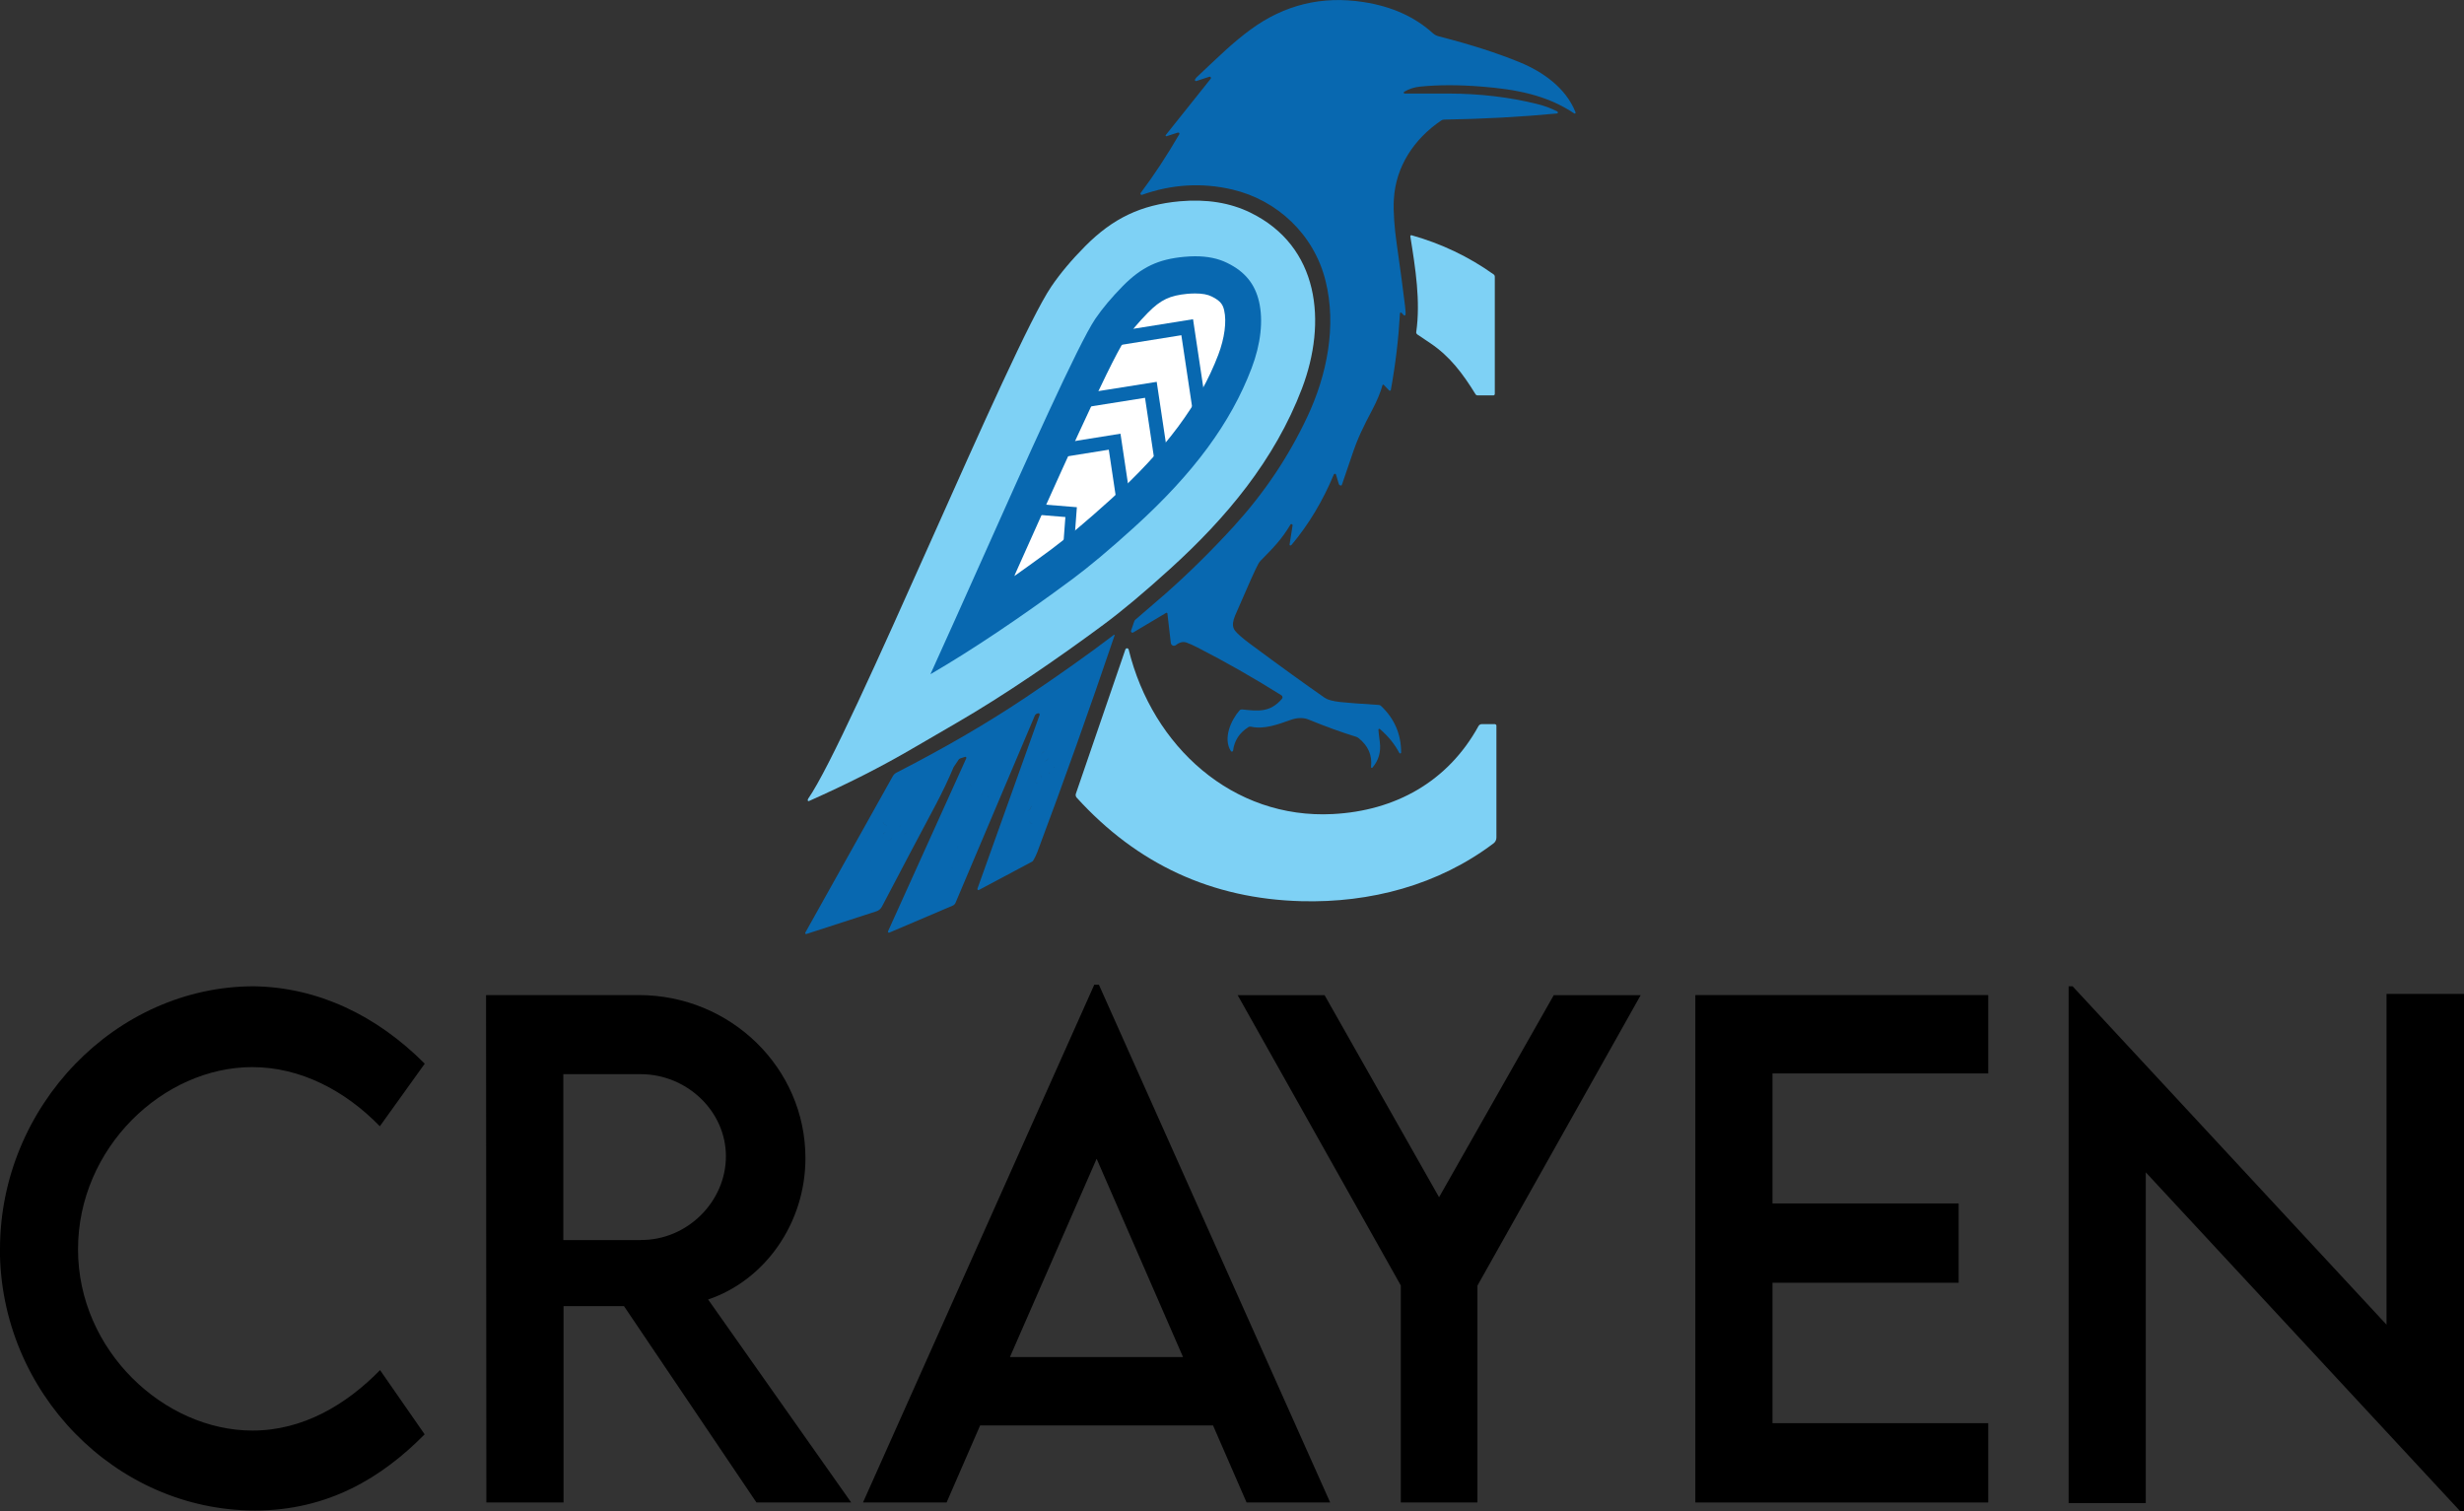 <?xml version="1.0" encoding="UTF-8"?><svg id="Capa_2" xmlns="http://www.w3.org/2000/svg" viewBox="0 0 229.9 141"><rect x="0" y="0" width="229.9" height="141" fill="#333333" stroke="none"/><defs><style>.cls-1{fill:#7ed1f5;}.cls-2{stroke-width:1px;}.cls-2,.cls-3{fill:none;stroke:#0868b0;stroke-miterlimit:10;}.cls-3{stroke-width:1.3px;}.cls-4{fill:#fff;}.cls-5{fill:#0868b0;}</style></defs><g id="Capa_1-2"><path class="cls-5" d="M147,10.47c-.91-2.3-3.09-3.79-5.18-4.65-2.11-.87-4.64-1.68-7.58-2.43-.21-.05-.4-.16-.56-.3-1.69-1.53-3.85-2.5-6.48-2.9-3.87-.6-7.37.26-10.52,2.57-1.67,1.23-2.87,2.42-5.05,4.47-.04.04-.08.1-.13.18-.04.08.03.18.12.15l1.22-.4c.11-.03.19.1.12.19l-4.19,5.25c-.04.05,0,.13.07.11l1.06-.34c.1-.03.18.07.13.16-1.17,2.01-2.37,3.84-3.6,5.47-.07.09.02.21.12.18,2.78-.99,5.59-1.16,8.42-.5,4.18.98,7.63,4.17,8.71,8.53,1.05,4.21.13,8.79-1.7,12.67-1.76,3.75-4.02,7.1-6.83,10.19-2.09,2.29-4.24,4.41-6.46,6.37-.03.03-.96.82-2.76,2.38-.05.04-.08.09-.1.15l-.3.87c-.04.12.09.24.2.17l3.09-1.84s.09,0,.1.05l.32,2.76c.03.24.29.35.47.21.34-.27.67-.35.99-.24.29.1.62.25.99.44,2.64,1.35,5.27,2.85,7.87,4.48.11.07.14.23.05.33-1.11,1.29-2.22,1.15-3.73.99-.08,0-.16.02-.22.08-.82.93-1.57,2.65-.81,3.81.06.08.18.05.2-.05.12-.94.6-1.67,1.43-2.19.07-.05.16-.06.24-.04,1.24.28,2.56-.23,3.75-.65.5-.18,1.12-.22,1.59-.03,1.64.67,3.13,1.21,4.47,1.62.07.02.14.06.21.11.92.72,1.31,1.63,1.18,2.71,0,.07.08.12.13.06.58-.67.81-1.46.69-2.4-.09-.68-.13-1.06-.13-1.14,0-.07.08-.11.14-.06.78.67,1.38,1.41,1.81,2.23.04.08.17.05.17-.04,0-1.72-.63-3.17-1.88-4.35-.06-.06-.14-.09-.22-.09-1.75-.11-2.94-.2-3.58-.27-.7-.08-1.18-.21-1.44-.39-1.83-1.27-4.13-2.93-6.88-4.97-.8-.59-1.3-1.03-1.5-1.3-.05-.06-.09-.14-.12-.21-.13-.3-.08-.7.13-1.2,1.21-2.8,1.93-4.42,2.18-4.85.06-.11.14-.2.22-.29,1.17-1.18,1.96-1.99,2.76-3.34.06-.11.22-.04.2.08l-.28,1.78c0,.06.05.11.1.08.03-.01.07-.04.1-.07,1.58-1.88,2.89-4.06,3.93-6.55.04-.09.17-.09.2,0l.27.9s.03.06.06.08c.04.03.08.05.12.05.04,0,.09-.02.1-.06.46-1.33.77-2.23.92-2.69.55-1.67,1.07-2.71,1.93-4.34.43-.82.75-1.58.94-2.27.02-.06.08-.07.12-.03l.5.52c.05.06.14.02.16-.05.44-2.42.72-4.79.85-7.13,0-.08.1-.12.15-.06l.21.22c.06.06.15.02.16-.06.02-.12,0-.4-.05-.83-.17-1.43-.43-3.37-.78-5.83-.19-1.31-.33-2.94-.26-4.08.17-3.07,1.88-5.64,4.41-7.36.08-.06.18-.09.28-.09,3.66-.06,7.17-.25,10.53-.57.1,0,.12-.14.03-.19-.61-.31-1.26-.55-1.94-.71-2.56-.63-5.29-.95-8.18-.96-1.46,0-2.83,0-4.12,0-.09,0-.12-.12-.04-.17.46-.27.96-.43,1.5-.48,1.71-.17,3.62-.17,5.72,0,3.18.25,6.08.78,8.65,2.51.06.04.14-.03.11-.1ZM126.09,5.18s0-.04,0-.07,0-.04,0-.07c0,.02,0,.04,0,.07s0,.04,0,.07Z"/><path class="cls-1" d="M75.45,74.75c3.61-1.61,6.71-3.16,10.03-5.11.6-.35,1.84-1.08,3.73-2.17,4.48-2.59,9.46-6.01,13.75-9.19,1.72-1.27,3.8-3.01,6.23-5.22,5.21-4.72,9.75-10.14,12.29-16.82,2.35-6.19,1.63-13.25-4.81-16.4-1.9-.93-4.1-1.28-6.59-1.06-3.63.33-6.25,1.59-8.83,4.19-1.27,1.28-2.33,2.54-3.17,3.78-3.77,5.56-18.81,42.24-22.67,47.76-.05.07-.06.14-.03.2.01.03.04.04.07.03Z"/><path class="cls-5" d="M86.81,62.91c1.42-3.12,3.02-6.7,4.82-10.72,4-8.96,8.98-20.11,10.57-22.45.66-.97,1.52-1.99,2.56-3.05,1.75-1.77,3.31-2.51,5.75-2.73.34-.03.67-.05.99-.05,1.17,0,2.15.2,3,.62,1.64.8,2.58,1.94,2.97,3.6.41,1.76.17,3.96-.69,6.22-1.94,5.11-5.41,9.81-10.92,14.81-2.29,2.08-4.26,3.73-5.84,4.9-4.73,3.51-9.41,6.64-13.2,8.84Z"/><path class="cls-4" d="M94.68,53.64c3.53-7.9,8.85-19.83,10.27-21.91.54-.79,1.27-1.65,2.16-2.56,1.2-1.21,2.03-1.6,3.7-1.76.24-.02.48-.03.7-.03.66,0,1.17.09,1.56.29.88.43,1.04.82,1.15,1.29.24,1.04.04,2.59-.55,4.14-1.74,4.57-4.92,8.85-10.02,13.48-2.21,2-4.09,3.58-5.58,4.69-1.15.85-2.3,1.68-3.43,2.48.02-.03.03-.07.05-.1Z"/><path class="cls-1" d="M132.22,31.19s.44.3,1.25.84c1.82,1.23,3.01,2.82,4.2,4.75.04.07.12.11.2.11h1.47c.07,0,.13-.06.13-.14v-10.93c0-.09-.04-.17-.11-.22-2.33-1.66-4.88-2.87-7.65-3.65-.07-.02-.14.04-.12.12.48,2.98.96,6.04.55,8.91-.01.08.02.16.09.21Z"/><path class="cls-5" d="M103.93,59.23c-2.36,1.8-5.09,3.73-8.17,5.8-3.59,2.41-7.63,4.76-12.12,7.06-.14.07-.26.19-.34.33l-8.16,14.59c-.04.07.02.15.1.13l6.54-2.12c.21-.07.39-.22.5-.42,1.76-3.36,3.45-6.56,5.07-9.6.58-1.1,1.12-2.23,1.61-3.39,0-.02.02-.04.03-.06l.45-.67c.04-.06.1-.11.18-.13l.43-.14c.07-.02.14.06.11.13l-7.3,16.14c-.04.08.04.17.12.13l5.92-2.52c.11-.05.2-.14.25-.25l7.4-17.47c.04-.09.11-.16.21-.19l.1-.03c.09-.03.17.06.14.15l-5.8,16.21c-.03.09.06.17.14.12l4.96-2.64s.07-.05.09-.08c.15-.24.27-.5.38-.77,2.47-6.58,4.88-13.34,7.23-20.27.01-.04-.03-.06-.06-.04ZM79.7,82.93s0-.01,0-.02,0-.01,0-.02c0,0,0,.01,0,.02s0,.01,0,.02ZM79.88,81.87s-.01,0-.02,0c0,0,.01,0,.02,0s.01,0,.02,0c0,0-.01,0-.02,0ZM80.11,82.48s-.01,0-.02,0c0,0,.01,0,.02,0s.01,0,.02,0c0,0-.01,0-.02,0ZM81.38,80.32c-.07-.01-.14,0-.2.03.06-.03.13-.05.2-.03ZM81.24,81.3c.06,0,.11,0,.16-.03-.05.03-.11.04-.16.03ZM83.1,76.42s0,0,0,0c0,0,0,0,0,0-.06-.2-.23-.33-.41-.32.17,0,.34.12.41.32ZM83.02,76.88s-.09.08-.14.1c0,0-.01,0-.02,0,0,0,.01,0,.02,0,.06-.02.1-.05.14-.1ZM82.59,76.12c-.05.02-.1.05-.13.09.04-.04.08-.07.13-.09ZM82.37,76.67c.07.21.25.34.42.32-.18.02-.36-.11-.42-.32,0,0,0,0,0,0,0,0,0,0,0,0ZM82.37,77.95c-.02.11.01.23.08.32-.07-.09-.1-.2-.08-.32ZM82.39,77.86c.07-.19.27-.3.48-.26,0,0,0,0,0,0,0,0,0,0,0,0-.21-.04-.41.08-.48.26ZM82.73,78.44c.21.04.41-.08.48-.26-.07.19-.27.3-.48.26ZM83.24,78.09c.02-.11-.01-.23-.08-.32.07.09.1.2.08.32ZM84.22,75.46c-.12-.01-.25.04-.35.14.1-.1.23-.15.35-.14ZM84.41,76.22c-.1.1-.23.15-.35.14.12.01.25-.04.35-.14ZM83.85,77.39c0,.09.02.17.06.24-.04-.07-.06-.16-.06-.24ZM83.92,77.13c.07-.12.2-.19.34-.19-.14,0-.26.07-.34.19ZM84.23,77.84s0,0,0,0c0,0,0,0,0,0,.14,0,.26-.07.34-.19-.07.12-.2.19-.34.19ZM84.58,77.15c.04.07.06.15.06.24,0-.09-.02-.17-.06-.24ZM87.73,80.87s-.01,0-.02,0c0,0,.01,0,.02,0s.01,0,.02,0c0,0-.01,0-.02,0ZM87.7,78.49c-.09-.22-.01-.46.17-.54-.18.08-.26.32-.17.54ZM88.2,78.75s0,0,0,0c0,0,0,0,0,0,.19-.08.26-.33.17-.55.09.22.01.47-.17.55ZM88.8,80.52c.03-.08.08-.15.14-.2-.06.05-.11.12-.14.2-.09.22-.02.45.15.53-.17-.07-.24-.31-.15-.53ZM89.43,80.79c-.03.08-.08.15-.14.2.06-.05.11-.12.14-.2.09-.22.02-.45-.15-.53.17.07.24.31.15.53ZM89.34,79.32c-.05-.18,0-.36.14-.46-.13.09-.19.28-.14.46ZM89.55,78.82s0,0,0,0c0,0,0,0,0,0,0,0,.01,0,.02,0,0,0-.01,0-.02,0ZM89.92,79.57c.14-.1.2-.31.12-.5.07.19.02.4-.12.5ZM90.38,74.71s0,0,0,0c0,0,0,0,0,0,0,0,0,0,0,0,0,0,0,0,0,0ZM90.39,75.23s0,0,0,0c0,0,0,0,0,0,.02.01.03.02.05.03-.02,0-.04-.02-.05-.03ZM90.39,73.84c.15-.04.26-.18.26-.35,0-.2-.16-.37-.35-.37s-.35.16-.35.37c0,.18.12.32.28.36-.16-.04-.28-.18-.28-.36,0-.2.16-.37.35-.37s.35.16.35.37c0,.17-.11.31-.26.35ZM90.86,74.56s-.03-.02-.04-.02c.01,0,.03.01.04.02,0,0,0,0,0,0,0,0,0,0,0,0ZM90.87,75.08s0,0,0,0c0,0,0,0,0,0,0,0,0,0,0,0,0,0,0,0,0,0ZM91.29,72.74c-.02.2.1.38.27.4-.17-.02-.29-.2-.27-.4ZM91.57,74.22c0-.08.03-.16.09-.23-.06.07-.08.15-.09.23ZM91.91,72.8c.02-.21-.1-.39-.27-.41.17.02.29.2.27.41ZM92.15,74.41c.06-.07.08-.15.09-.23,0,.08-.03.16-.09.23ZM97.86,70.53c0-.17-.1-.33-.24-.38.14.06.23.21.24.38ZM97.55,70.13s.02,0,.02,0c0,0-.01,0-.02,0-.2-.03-.39.14-.43.37.04-.24.23-.41.43-.37ZM96.68,72.24c-.12.08-.2.25-.18.44-.01-.19.06-.36.18-.44ZM95.21,78.94s0,0,0,0c0,0,0,0,0,0,0,0,0,0,0,0,0,0,0,0,0,0ZM95.85,74.6c-.2,0-.36.22-.37.49.01-.27.17-.49.37-.49ZM95.51,78.05s0,0,0,0c0,0,0,0,0,0,0,0,0,0,0,0,0,0,0,0,0,0ZM96.22,75.15c-.01.28-.18.5-.38.49.2,0,.36-.22.38-.49ZM95.97,76.42c0-.09.02-.18.06-.25-.04.07-.06.15-.06.25h0ZM95.99,76.55c.05.17.18.3.34.31-.16,0-.29-.13-.34-.31ZM96.34,75.98c.17,0,.3.13.35.31-.05-.18-.18-.31-.35-.31ZM96.7,76.42c0,.09-.02.18-.06.25.04-.07.06-.15.06-.25h0ZM96.5,72.68c.02.25.19.44.38.43-.19.02-.36-.18-.38-.43ZM96.88,73.11h0s0,0,0,0c0,0,0,0,0,0ZM97.02,73.06c.12-.08.2-.25.18-.44-.02-.25-.19-.45-.38-.43.19-.02.37.18.38.43.01.19-.06.36-.18.44ZM97.12,70.6c0,.17.1.33.24.38-.14-.06-.23-.21-.24-.38ZM97.42,71c.2.03.39-.14.43-.37-.04.24-.23.41-.43.37ZM98.04,72.23c-.09-.02-.16-.08-.2-.17.04.08.11.15.2.17.04.01.09.01.13,0-.04,0-.09,0-.13,0ZM98.21,71.47s-.09-.01-.13,0c.04,0,.09,0,.13,0,.09.02.16.08.2.17-.04-.08-.11-.15-.2-.17Z"/><path class="cls-1" d="M139.5,67.56h-1.25c-.12,0-.24.07-.3.18-2.87,5.22-7.8,7.91-13.59,8.21-9.32.49-16.82-6.27-19.05-15.34-.04-.16-.25-.17-.31-.01l-4.62,13.46c-.04.12-.01.25.07.35,5.65,6.23,12.64,9.45,20.97,9.67,6.42.17,12.76-1.49,17.94-5.4.16-.12.26-.32.26-.53v-10.45c0-.07-.06-.13-.13-.13Z"/><polyline class="cls-2" points="94.25 47.32 99.94 47.78 99.5 53.65"/><polyline class="cls-3" points="103.46 31.7 110.77 30.53 111.9 38.06"/><polyline class="cls-3" points="100.08 37.53 107.38 36.37 108.51 43.9"/><polyline class="cls-3" points="96.7 42.38 104 41.21 105.13 48.75"/><path d="M0,116.54c0-13.33,10.79-24.52,23.69-24.52,5.95.09,11.44,2.7,15.94,7.22l-4.19,5.84c-3.22-3.32-7.4-5.52-11.9-5.52-8.31,0-16.26,7.52-16.26,17s8.06,16.91,16.28,16.91c4.7,0,8.74-2.41,11.9-5.64l4.16,5.99c-3.96,4.02-9,7.11-15.83,7.11-13.01,0-23.8-11.04-23.8-24.4Z"/><path d="M70.58,140.18l-12.36-18.32h-5.64v18.32h-7.2l-.03-47.34h14.26c8.54,0,15.54,6.78,15.54,15.21,0,6.11-3.81,11.42-9.08,13.19l13.35,18.94h-8.85ZM59.79,115.69c4.33.03,7.94-3.58,7.94-7.81s-3.67-7.66-7.94-7.66h-7.23v15.48h7.23Z"/><path d="M113.17,132.99h-21.72l-3.13,7.19h-7.8l21.58-48.31h.43l21.58,48.31h-7.8l-3.13-7.19ZM110.38,126.61l-8.06-18.5-8.09,18.5h16.14Z"/><path d="M130.71,119.95l-15.23-27.1h8.11l10.68,18.85,10.7-18.85h8.11l-15.23,27.1v20.23h-7.15v-20.23Z"/><path d="M165.38,100.15v12.13h17.37v7.4h-17.37v13.1h20.13v7.4h-27.33v-47.34h27.33v7.31h-20.13Z"/><path d="M229.9,92.73v48.28h-.34l-29.35-31.63v30.86h-7.2v-48.22h.37l29.29,31.57v-30.86h7.23Z"/></g></svg>